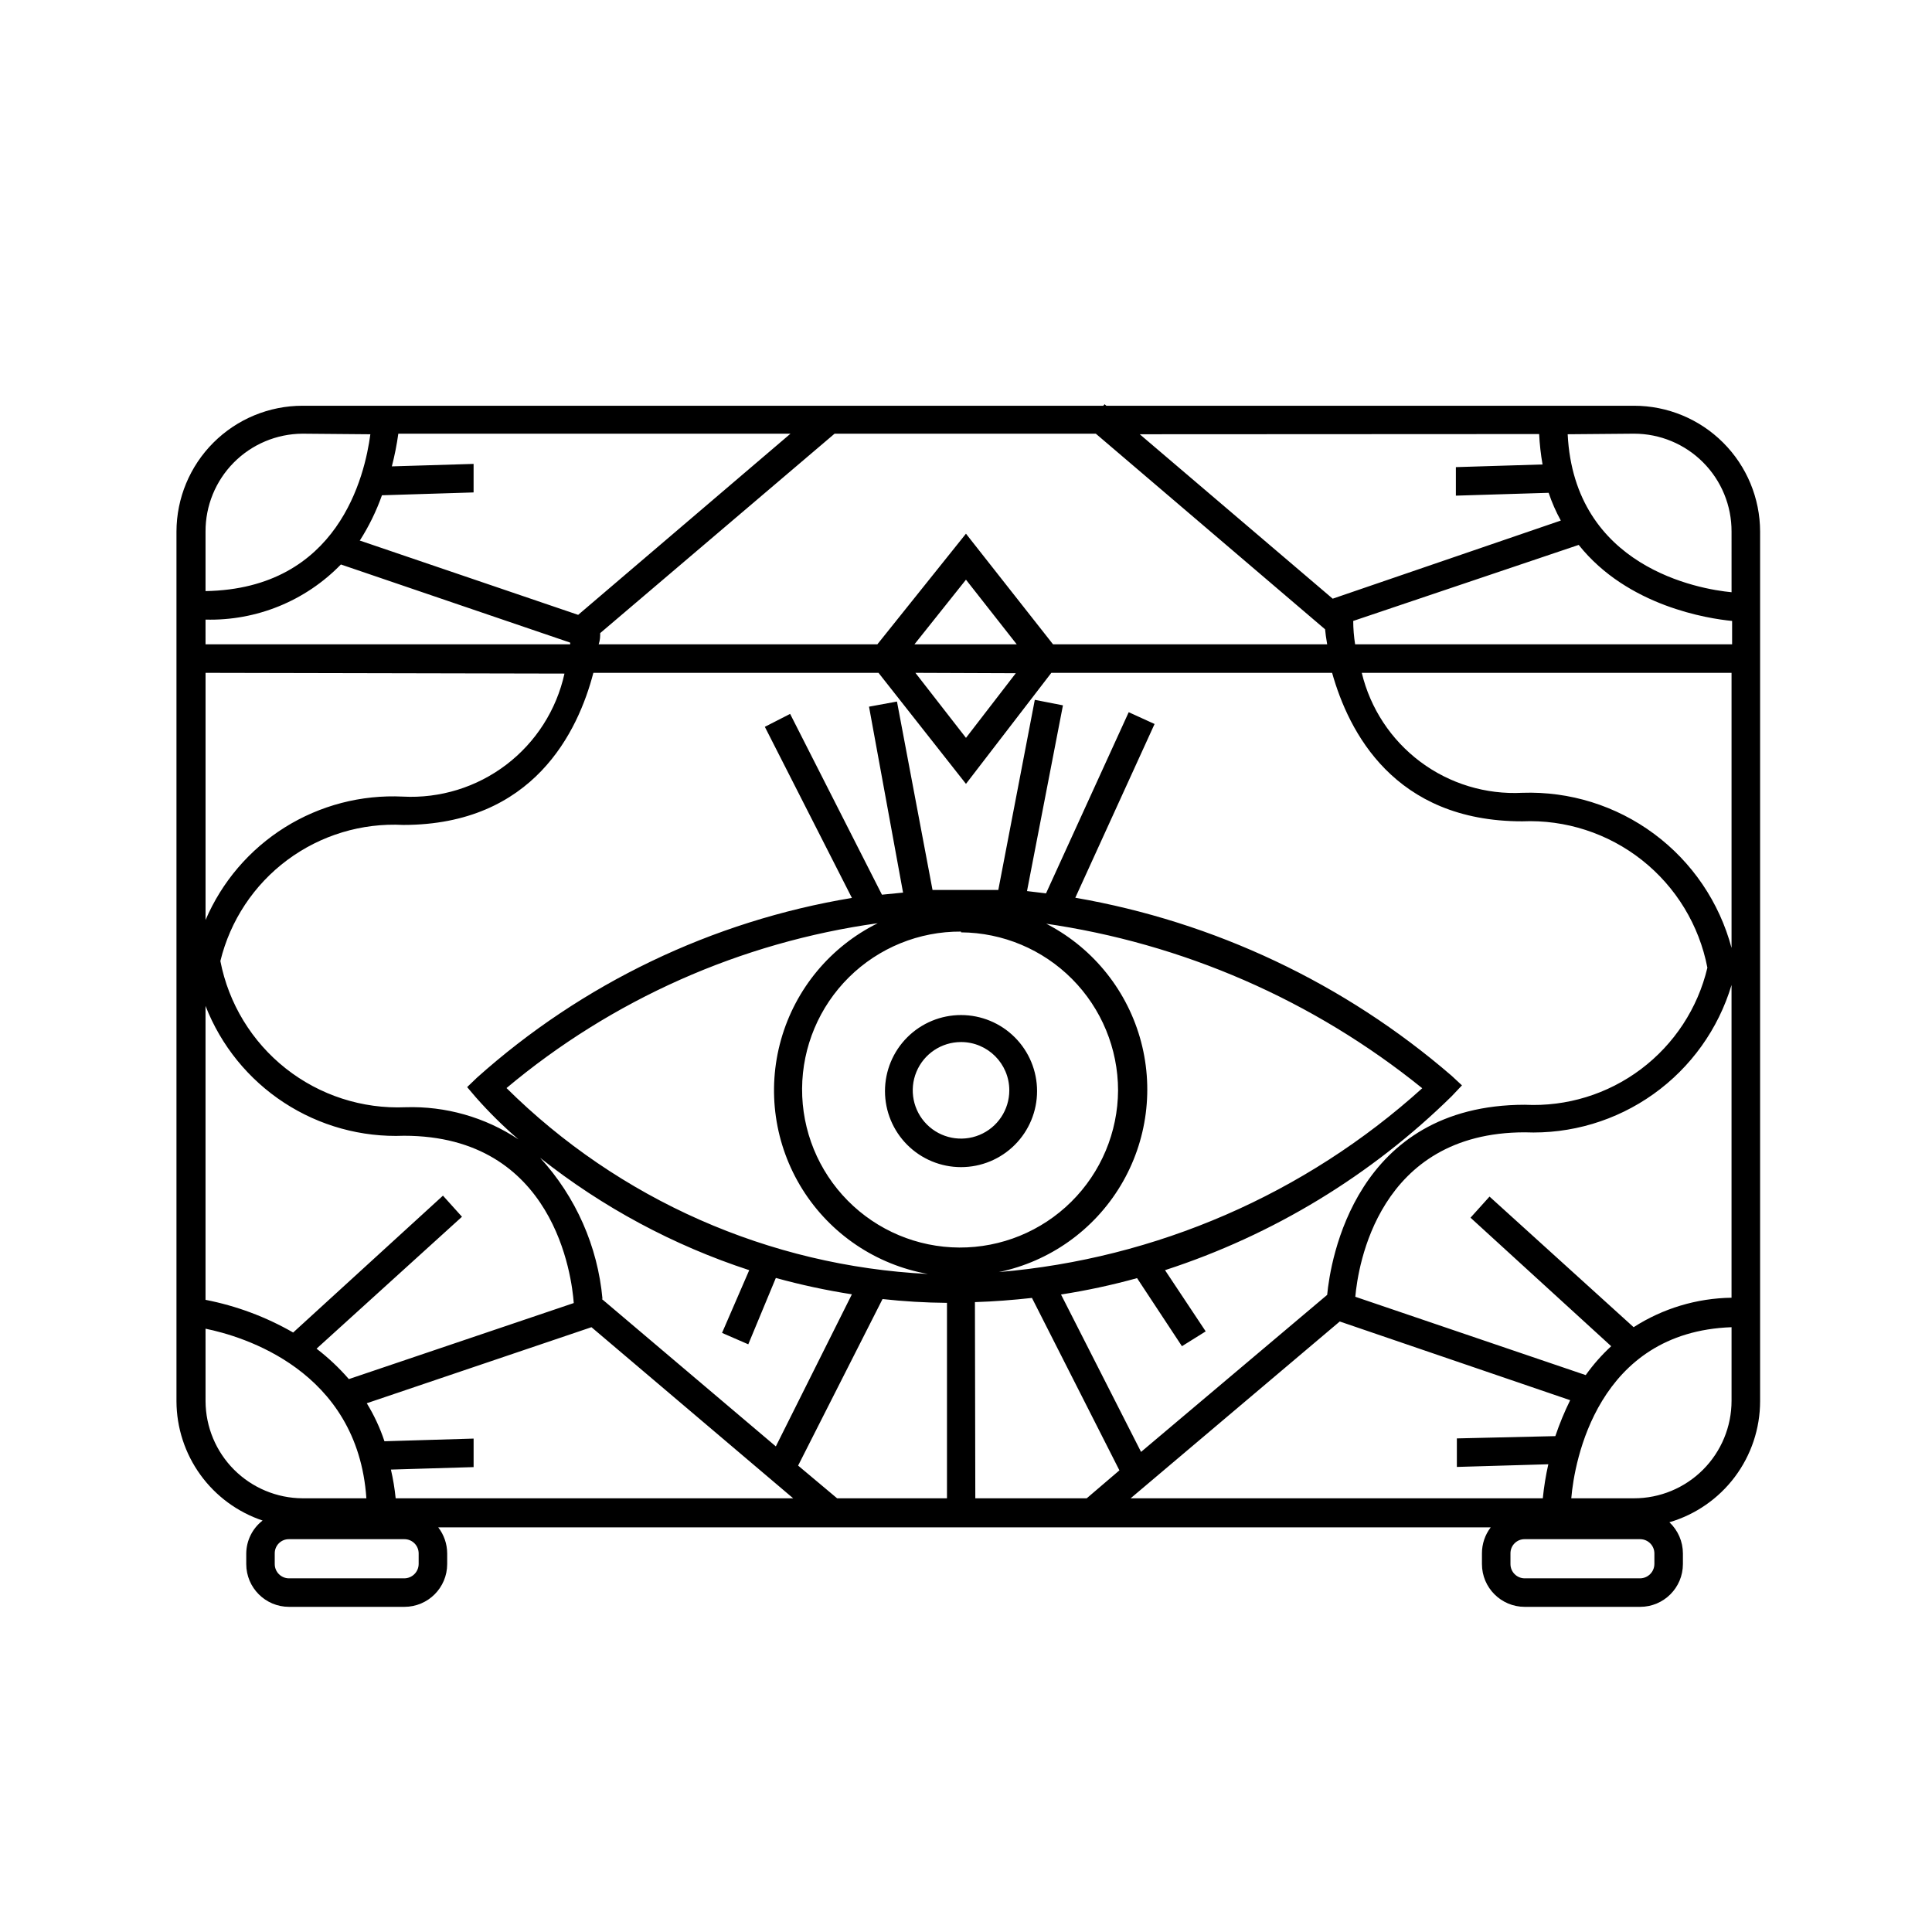 <?xml version="1.0" encoding="UTF-8"?>
<!-- Uploaded to: ICON Repo, www.iconrepo.com, Generator: ICON Repo Mixer Tools -->
<svg fill="#000000" width="800px" height="800px" version="1.1" viewBox="144 144 512 512" xmlns="http://www.w3.org/2000/svg">
 <path d="m578.65 569.83h-30.582c-6.258 0-11.336-5.074-11.336-11.336v-2.82c-0.008-2.492 0.805-4.922 2.32-6.902h-278.91c1.527 1.977 2.359 4.402 2.367 6.902v2.82c0 6.262-5.074 11.336-11.336 11.336h-30.578c-6.262 0-11.336-5.074-11.336-11.336v-2.82c0.035-3.414 1.633-6.625 4.332-8.715-6.629-2.223-12.395-6.465-16.488-12.129-4.094-5.664-6.309-12.473-6.336-19.461v-230.49c0.016-8.852 3.539-17.336 9.801-23.586 6.266-6.254 14.754-9.766 23.602-9.766h212.21l0.352-0.402 0.453 0.402h139.86c8.848 0 17.336 3.512 23.598 9.766 6.266 6.25 9.789 14.734 9.805 23.586v230.49c-0.016 7.219-2.359 14.238-6.691 20.016-4.332 5.773-10.414 9.992-17.344 12.027 2.277 2.144 3.574 5.133 3.578 8.262v2.82c0 6.262-5.074 11.336-11.336 11.336zm-30.582-17.938v0.004c-1.004-0.016-1.973 0.379-2.684 1.09-0.715 0.711-1.105 1.68-1.094 2.688v2.82c0 2.086 1.691 3.781 3.777 3.781h30.582c2.078-0.027 3.754-1.703 3.781-3.781v-2.82c0-2.086-1.695-3.777-3.781-3.777zm-327.48 0 0.004 0.004c-1.008-0.016-1.977 0.379-2.688 1.09-0.711 0.711-1.105 1.68-1.094 2.688v2.82c0 2.086 1.691 3.781 3.781 3.781h30.582-0.004c2.078-0.027 3.754-1.703 3.781-3.781v-2.82c0-2.086-1.691-3.777-3.781-3.777zm339.82-10.828h16.629c6.852 0 13.426-2.723 18.273-7.57s7.57-11.422 7.57-18.277v-19.496c-35.57 1.258-41.664 35.57-42.473 45.344zm-116.78 0h109.23c0.305-3.035 0.793-6.047 1.461-9.02l-24.234 0.707v-7.559l26.098-0.605c1.098-3.258 2.41-6.438 3.93-9.52l-61.062-20.859zm-41.16 0h29.523l8.664-7.406-23.176-45.695c-5.039 0.555-10.078 0.957-15.113 1.109zm-36.625 0h29.117v-51.793c-5.707-0.047-11.406-0.383-17.078-1.008l-22.371 44.133zm-116.99 0h105.35l-53.457-45.344-59.547 20.152c1.941 3.168 3.516 6.547 4.684 10.074l23.629-0.707v7.559l-21.914 0.656c0.582 2.508 1 5.047 1.258 7.609zm-50.383-45.344 0.004 19.648c0.039 6.801 2.758 13.316 7.566 18.125 4.812 4.809 11.324 7.531 18.125 7.57h16.93c-2.316-34.059-32.949-42.977-42.621-44.941zm226.71-8.664 21.211 41.715 49.324-41.617c0.855-9.07 7.406-50.383 52.445-50.383v0.004c11.027 0.531 21.895-2.805 30.715-9.441 8.824-6.633 15.051-16.145 17.602-26.883-2.176-11.273-8.324-21.391-17.332-28.512-9.004-7.117-20.27-10.77-31.738-10.281-33.957 0-45.996-23.73-50.383-39.348h-74.41l-22.621 29.422-23.176-29.422h-75.57c-4.031 15.516-15.871 40.305-50.383 40.305-11.016-0.574-21.883 2.719-30.734 9.301-8.848 6.586-15.117 16.055-17.73 26.77 2.184 11.266 8.34 21.371 17.344 28.48s20.262 10.75 31.727 10.262c10.617-0.332 21.074 2.644 29.926 8.516-4.016-3.445-7.789-7.164-11.285-11.133l-2.316-2.719 2.519-2.418-0.004-0.004c27.945-25.027 62.445-41.578 99.453-47.711l-23.074-45.344 6.699-3.426 24.336 47.914 5.594-0.555-9.02-49.273 7.406-1.359 9.422 49.93h17.434l9.672-50.383 7.457 1.461-9.523 49.223 5.039 0.605 21.914-48.012 6.852 3.125-21.008 46.047v-0.004c36.895 6.394 71.355 22.691 99.703 47.156l2.769 2.57-2.621 2.769 0.004 0.004c-21.43 21.094-47.477 36.91-76.078 46.199l10.781 16.223-6.297 3.93-11.891-18.039c-6.625 1.832-13.355 3.281-20.152 4.336zm-121.72 1.16 46.148 39.094 20.152-40.305c-6.793-1.059-13.523-2.504-20.152-4.336l-7.305 17.586-6.953-3.023 7.203-16.625c-20.086-6.57-38.852-16.652-55.418-29.777 9.457 10.312 15.262 23.449 16.527 37.383zm-75.57 13.199v-0.004c3.117 2.394 5.988 5.094 8.562 8.062l59.602-20.152c-0.504-6.852-5.039-44.336-44.988-44.336-11.262 0.457-22.379-2.617-31.809-8.785s-16.699-15.125-20.789-25.625v77.891c8.164 1.59 16.012 4.516 23.223 8.664l39.699-36.273 5.039 5.594zm275.28-13.758 61.062 20.758c1.977-2.777 4.238-5.344 6.75-7.656l-37.281-34.059 5.039-5.594 38.188 34.613c7.746-4.977 16.738-7.684 25.945-7.809v-82.879c-3.492 11.668-10.773 21.84-20.691 28.91-9.914 7.07-21.902 10.637-34.074 10.137-38.941 0-44.234 35.621-44.938 43.578zm-225.05-55.418c29.902 29.68 69.715 47.262 111.79 49.375-13.75-2.441-25.828-10.586-33.246-22.418-7.414-11.836-9.477-26.254-5.676-39.695 3.797-13.438 13.105-24.645 25.621-30.84-36.289 5.055-70.426 20.227-98.492 43.781zm142.58-43.73c12.324 6.152 21.52 17.172 25.371 30.398 3.852 13.227 2.008 27.461-5.086 39.27-7.094 11.809-18.793 20.121-32.277 22.934 41.719-3.535 81.133-20.648 112.2-48.719-28.852-23.336-63.477-38.43-100.21-43.68zm-22.016 2.367h-0.004c-11.105-0.066-21.781 4.281-29.684 12.09-7.898 7.809-12.371 18.434-12.434 29.543-0.062 11.105 4.293 21.781 12.102 29.676 7.812 7.898 18.441 12.367 29.547 12.426 11.105 0.055 21.781-4.301 29.672-12.117 7.894-7.812 12.359-18.441 12.414-29.547-0.016-11.059-4.394-21.66-12.188-29.504-7.797-7.84-18.371-12.285-29.43-12.363zm106.2-68.566c2.269 9.434 7.769 17.777 15.543 23.586 7.777 5.805 17.34 8.707 27.031 8.203 12.523-0.422 24.82 3.41 34.887 10.879 10.066 7.465 17.301 18.121 20.531 30.23v-72.898zm-306.41 0v65.496-0.004c4.336-10.133 11.672-18.699 21.02-24.547 9.348-5.844 20.262-8.688 31.273-8.148 9.844 0.516 19.547-2.477 27.391-8.445s13.312-14.527 15.434-24.152zm188.12 0 13.402 17.23 13.199-17.129zm116.68-7.559h99.754v-6.195c-6.246-0.605-27.66-3.828-40.656-20.152l-59.75 20.152h-0.004c0.008 2.074 0.176 4.144 0.504 6.195zm-80.207 0h72.648c-0.301-1.664-0.453-3.023-0.555-3.981l-60.758-51.84h-69.227l-62.117 52.848c0 0.805 0 1.812-0.402 2.973h73.855l23.48-29.32zm-36.727 0h27.105l-13.453-17.129zm-187.87 0h96.629c0.023-0.148 0.023-0.305 0-0.453l-60.758-20.707c-9.391 9.672-22.398 14.969-35.871 14.609zm41.012-27.457 57.738 19.648 56.27-48.012h-103.93c-0.402 2.918-0.977 5.812-1.715 8.664l21.664-0.656v7.559l-24.285 0.754c-1.5 4.227-3.477 8.266-5.894 12.043zm206.56-28.215 51.137 43.578 60.457-20.707-0.004 0.004c-1.293-2.352-2.375-4.812-3.223-7.356l-24.586 0.754v-7.559l22.973-0.707v0.004c-0.473-2.664-0.773-5.359-0.906-8.062zm113.41 0c1.762 35.266 34.762 41.059 43.43 41.867l-0.004-16.07c0.027-6.871-2.684-13.473-7.535-18.34-4.848-4.871-11.438-7.606-18.309-7.606zm-335.29-0.148c-6.844 0.039-13.395 2.793-18.211 7.656-4.82 4.867-7.508 11.441-7.481 18.289v15.77c35.266-0.605 42.219-30.582 43.68-41.562zm174.52 194.37c-5.344 0-10.469-2.121-14.25-5.902-3.777-3.777-5.902-8.906-5.902-14.25s2.125-10.469 5.902-14.25c3.781-3.777 8.906-5.902 14.25-5.902 5.348 0 10.473 2.125 14.25 5.902 3.781 3.781 5.902 8.906 5.902 14.25s-2.121 10.473-5.902 14.25c-3.777 3.781-8.902 5.902-14.25 5.902zm0-33.152v0.004c-5.176 0-9.84 3.117-11.82 7.898-1.98 4.781-0.887 10.285 2.773 13.945s9.164 4.754 13.945 2.773 7.898-6.644 7.898-11.82c0-7.07-5.727-12.797-12.797-12.797z"/>
</svg>